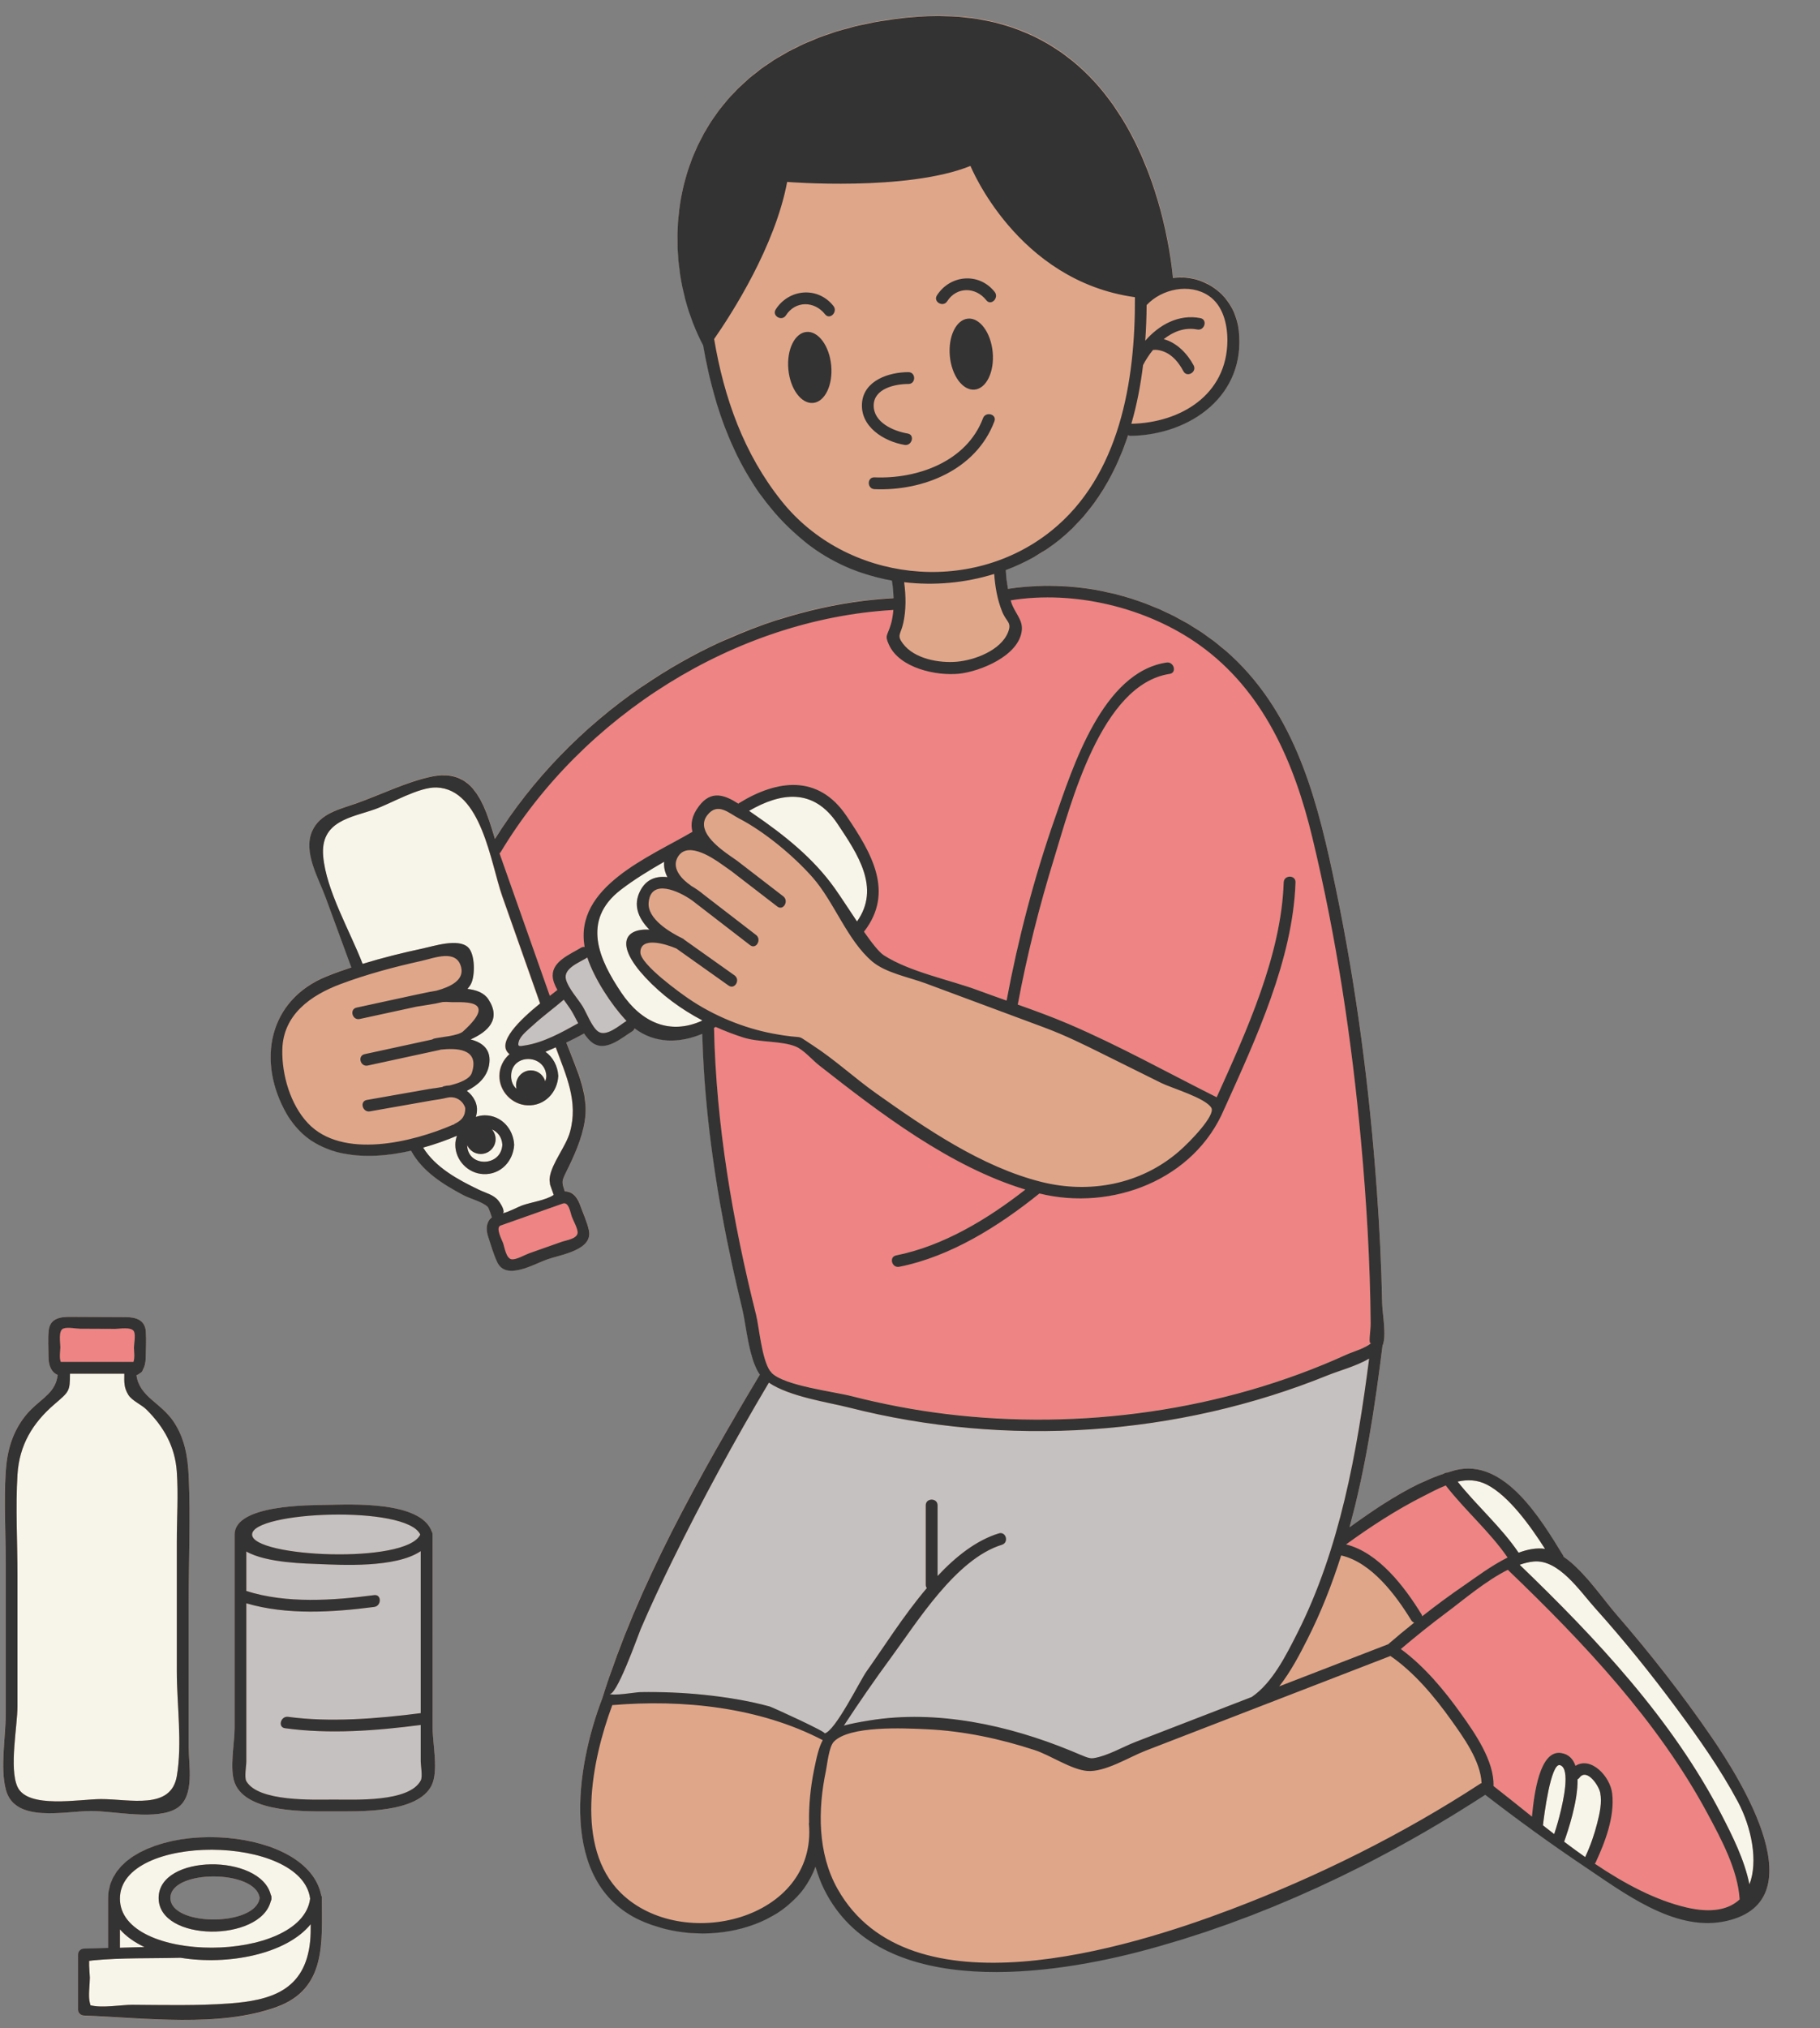 <?xml version="1.0" encoding="UTF-8"?><svg xmlns="http://www.w3.org/2000/svg" xmlns:xlink="http://www.w3.org/1999/xlink" height="505.9" preserveAspectRatio="xMidYMid meet" version="1.0" viewBox="-0.8 -3.9 454.1 505.9" width="454.1" zoomAndPan="magnify"><rect x="-0.8" y="-3.9" width="454.1" height="505.9" fill="#808080" stroke="none"/><g id="change1_1"><path d="M107.14,427.18c0,3.84,1.5,10.69-0.24,14.24c-3.45,7.04-18.1,6.51-24.46,6.51c-6.38,0-21.64,0.56-24.65-7.04 c-1.39-3.53-0.05-10.04-0.05-13.7c0-16.1,0-32.21,0-48.31c0-7.47,18.64-7.32,22.98-7.4c5.99-0.11,23.42-1.01,26.2,6.63 c0.02,0.02,0.02,0.05,0.04,0.08c0.03,0.06,0.05,0.12,0.07,0.18c0.01,0.04,0.04,0.08,0.05,0.12c0,0.01,0,0.02,0,0.03 c0.02,0.09,0.03,0.18,0.03,0.28c0.01,0.03,0.02,0.05,0.02,0.08C107.13,394.98,107.13,411.09,107.14,427.18z M43.47,447.05 c4.38-2.95,2.8-10.75,2.8-15.14c0-12.07,0-24.13,0-36.2c0-10.45,0.5-21.05,0-31.49c-0.23-4.84-1-9.35-3.75-13.49 c-3.22-4.84-8.57-6.21-9.27-11.59c0.33-0.13,0.62-0.29,0.87-0.5c0.4-0.18,0.64-0.52,0.74-0.91c0.45-0.78,0.68-1.75,0.69-2.81 c0.03-2.2,0.18-4.47,0.03-6.67c-0.19-2.93-2.53-3.59-5-3.6c-2.37-0.01-4.74-0.02-7.11-0.03c-2.28-0.01-4.56-0.02-6.85-0.03 c-2.46-0.01-4.93,0.4-5.26,3.37c-0.24,2.19-0.05,4.5-0.05,6.71c-0.01,1.98,0.64,3.71,2.29,4.39c-0.57,4.92-4.75,6.02-8.05,10.16 c-3.29,4.12-4.6,8.8-4.93,14.01c-0.47,7.43,0,15.05,0,22.5c0,12.66,0,25.33,0,37.99c0,5.66-1.43,13.32,0.05,18.85 c2.24,8.36,14.72,5.26,21.27,5.26C27.63,447.82,38.6,450.33,43.47,447.05z M79.52,469.7c0,10.94,1.16,22.5-11.22,27.03 c-14.34,5.25-33.06,2.73-48.15,2.17c-0.79-0.03-1.47-0.65-1.47-1.47c0-4.58,0-9.17,0-13.75c0-0.81,0.67-1.45,1.47-1.47 c2.01-0.06,4.02-0.12,6.03-0.18c0-4.11,0-8.22,0-12.33c0-20.31,49.35-20.29,53.18-0.8C79.48,469.12,79.56,469.37,79.52,469.7z M63.98,469.53c-0.92-7.13-22.26-7.16-22.26,0C41.72,476.69,63.06,476.69,63.98,469.53z M426.35,429.56 c-7.37-10.77-15.47-21.09-24.02-30.94c-3.32-3.83-7.98-10.77-13.02-14.2c-0.04-0.11-0.05-0.21-0.12-0.32 c-5.51-8.99-14.63-24.36-26.89-21.28c-0.65,0.16-1.29,0.39-1.93,0.59c-0.37,0-0.72,0.11-1.01,0.31c-8.34,2.78-16.32,8.2-23.46,13.37 c4.05-14.81,6.36-30.21,8.24-45.19c0-0.03-0.01-0.05-0.01-0.08l0.01-0.01c1.1-2.3-0.03-8.15-0.07-10.55 c-0.19-9.46-0.66-18.91-1.34-28.34c-1.81-25.27-5.09-50.49-10.25-75.3c-4.24-20.37-9.28-41.27-24.5-56.45 c-14.47-14.43-37-21.48-57.29-18.19c-0.3-1.55-0.48-3.12-0.55-4.69c4.84-1.81,9.4-4.32,13.4-7.56c8.46-6.85,13.83-16.04,17.13-26.15 c0.2,0.11,0.42,0.18,0.71,0.18c14.93-0.26,28.8-10.13,26.88-26.45c-1.03-8.76-8.84-14.02-16.37-12.95 c-0.94-10.34-8.75-69.23-63.76-65.17c-59.37,4.38-68.61,53.2-53.45,81.98c3.31,19.37,10.7,37.81,26.47,49.86 c6.02,4.6,13.16,7.5,20.64,8.82c0.23,1.4,0.37,2.88,0.41,4.37c-39.86,2.25-78.27,26.15-99.48,60.08 c-2.45-8.13-5.25-17.62-15.41-15.62c-6.44,1.27-13.06,4.61-19.25,6.79c-4.12,1.45-8.99,2.45-10.96,6.89 c-2.31,5.21,1.58,11.71,3.34,16.5c2.14,5.84,4.29,11.67,6.43,17.51c-2.06,0.68-4.1,1.41-6.07,2.2 c-14.57,5.84-17.63,21.15-10.05,34.36c6.35,11.07,19.3,11.83,31.03,9.17c0,0.01,0,0.01,0.01,0.02c2.8,5.14,7.94,8.35,12.98,11.03 c1.79,0.95,4.53,1.57,6.04,2.86c0.37,0.31,0.61,1.17,1.12,2.7c-1.34,1.09-1.57,2.78-0.97,4.63c0.71,2.17,1.36,4.51,2.33,6.57 c2.19,4.67,9.15,0.47,12.48-0.7c3.36-1.19,11.54-2.3,10.37-7.35c-0.49-2.13-1.49-4.27-2.23-6.33c-0.67-1.85-1.91-3.3-3.75-3.29 c-0.98-2.8-0.73-2.62,1.02-6.26c1.95-4.07,3.83-8.54,4.14-13.08c0.41-6.05-2.69-12.14-4.8-17.78c1.5-0.71,2.98-1.46,4.43-2.26 c0.65,0.96,1.36,1.82,2.18,2.37c3.29,2.23,7.16-1.27,9.85-2.93c0.32-0.2,0.49-0.46,0.59-0.74c5.08,3.86,11.19,3.74,16.88,1.35 c0.64,23.07,4.46,45.98,9.93,68.38c1.11,4.54,1.66,12.78,4.44,16.62c-15.2,25.45-30.45,52.34-39.32,80.72 c-6.58,17.09-11.05,45.82,9.32,55.34c15.72,7.35,38.12,2.51,43.87-13.33c0.43,1.48,0.93,2.94,1.56,4.35 c12.76,28.52,54.44,23.2,78.68,16.97c30.5-7.84,60.48-22.11,86.87-39.28c3.87,2.99,7.79,5.93,11.75,8.8 c0.07,0.07,0.15,0.12,0.23,0.17c4.27,3.1,8.6,6.12,12.99,9.06c9.5,6.36,21.91,15.82,34.17,13.65 C453.25,471.08,433.38,439.84,426.35,429.56z" fill="#E0A689"/></g><g id="change2_1"><path d="M141.85,299.57c0.34,0.95,1.57,3.07,1.45,4.1c-0.17,1.46-2.86,1.8-4.02,2.21c-1.43,0.5-2.86,1.01-4.29,1.51 c-1.26,0.45-2.52,0.89-3.78,1.34c-1.12,0.4-3.05,1.55-4.25,1.5c-1.49-0.06-1.86-2.96-2.26-4.09c-0.25-0.7-1.95-3.87-0.62-4.33 c5.17-1.83,10.33-3.65,15.49-5.47C141.13,295.79,141.5,298.57,141.85,299.57z M341.69,330.73c-0.09,0.1-0.21,0.19-0.31,0.29 C341.47,330.96,341.57,330.87,341.69,330.73z M341.38,331.02c-0.9,0.61-0.16-2.81-0.18-4.91c-0.13-15.05-1.02-30.11-2.38-45.09 c-2.32-25.55-6.16-51.05-12.16-76.01c-4.48-18.62-12.19-36.71-28.28-48.15c-13.01-9.24-31.03-13.63-46.99-11.07 c0.06,0.18,0.1,0.37,0.16,0.56c0.84,2.61,2.83,4.25,2.61,6.85c-0.56,6.46-10.56,10.44-15.79,10.94c-5.6,0.54-14.74-1.4-17.38-7.25 c-1.11-2.46-0.4-2.1,0.51-5.17c0.33-1.11,0.5-2.3,0.6-3.5c-39.47,2.27-77.6,26.46-97.98,60.41c-0.08,0.13-0.18,0.21-0.28,0.3 c0.07,0.2,0.14,0.42,0.21,0.61c4.11,11.65,8.22,23.29,12.33,34.94c0.83-0.65,1.49-1.15,1.89-1.48c-0.67-1.2-1.16-2.42-1.18-3.57 c-0.05-3.63,4.49-5.37,7.07-6.96c0.32-0.2,0.62-0.23,0.91-0.19c-2.69-15,16.18-22.43,26.9-28.73c-0.51-1.93-0.16-4.05,1.64-6.43 c3.03-3.98,6.33-2.82,9.83-0.58c0.05-0.04,0.08-0.1,0.15-0.14c9.49-5.85,19.77-7.24,26.8,3.17c6.17,9.13,12.11,18.98,4.38,28.91 c1.95,2.79,3.77,5.12,4.96,5.88c6.6,4.23,16.34,6.08,23.64,8.79c2.31,0.86,4.64,1.69,6.98,2.51c2.86-15.35,6.85-30.65,12.02-45.39 c4.49-12.82,11.9-36.53,27.89-38.94c1.86-0.28,2.65,2.56,0.78,2.84c-17.11,2.57-24.65,32.46-28.83,46.01 c-3.67,11.91-6.75,24.07-9.04,36.32c-0.01,0.06-0.04,0.09-0.06,0.14c4.29,1.52,8.56,3.08,12.72,4.86 c12.57,5.38,24.69,12.14,36.94,18.27c7.44-16.48,16.12-35.44,16.72-53.61c0.06-1.89,3.01-1.9,2.95,0 c-0.64,19.2-9.88,39.04-17.69,56.35c-0.01,0.02-0.03,0.03-0.04,0.06c-7.42,17.81-28.1,25.67-46.19,21.2 c-0.03,0.02-0.03,0.05-0.06,0.07c-10,8.04-22.06,15.66-34.89,18.22c-1.85,0.37-2.64-2.47-0.78-2.84 c11.77-2.34,22.88-9.07,32.24-16.42c-18.9-5.75-36.22-19.04-51.47-31c-1.7-1.33-3.79-3.83-5.82-4.68c-3.4-1.43-9.12-1-13.03-2.24 c-2.37-0.76-4.69-1.64-6.94-2.65c-0.14,0.08-0.28,0.16-0.42,0.24c0.53,24.17,4.62,48.16,10.5,71.58c0.76,3.02,1.38,11,3.51,13.99 c0.15,0.12,0.26,0.26,0.36,0.42c0.03,0.03,0.06,0.07,0.09,0.1c3.24,3.17,15.33,4.58,19.92,5.75c7.75,1.98,15.63,3.48,23.56,4.45 c33.51,4.09,69-0.78,99.83-14.8C336.75,333.22,339.91,332.36,341.38,331.02z M425.29,448.54c-12.44-23.16-31.04-42.8-49.88-60.88 c-5.53,2.75-11.13,7.57-15.13,10.54c-3.95,2.94-7.81,6.03-11.56,9.22c5.91,4.35,10.87,10.32,15.06,16.2 c3.3,4.63,8.28,11.71,8.06,17.97c3.06,2.37,6.26,4.97,9.59,7.63c0.53-5.64,1.92-16.76,7.33-15.86c1.87,0.31,2.95,1.51,3.53,3.19 c3.87-2.45,8.66,2.64,9.16,6.9c0.67,5.77-1.75,12.1-4.15,17.26c-0.05,0.11-0.12,0.17-0.19,0.25c7.42,4.99,15.15,9.13,22.96,10.94 c6.34,1.47,10.57,0.43,13.18-2.05C432.81,462.51,428.65,454.81,425.29,448.54z M354.05,399.26c3.41-2.68,6.89-5.26,10.45-7.69 c2.8-1.91,6.73-4.9,10.85-6.96c-4.48-6.5-10.59-11.73-15.43-17.97c-1.93,0.77-3.83,1.79-5.69,2.73c-6.69,3.4-13.1,7.56-19.18,11.97 c8.17,2.04,14.68,10.68,18.83,17.45C353.98,398.95,354.02,399.11,354.05,399.26z M32.64,328.24c-0.58-1.24-3.62-0.66-4.66-0.67 c-1.5-0.01-3-0.01-4.51-0.02c-1.42-0.01-2.85-0.01-4.27-0.02c-1.12,0-3.23-0.46-4.25-0.02c-1.24,0.54-0.68,3.6-0.68,4.67 c0,0.66-0.34,2.62,0.11,3.62c6.04,0,12.08,0,18.12,0c0.39-0.99,0.12-2.83,0.12-3.52C32.62,331.27,33.07,329.17,32.64,328.24z" fill="#EE8483"/></g><g id="change3_1"><path d="M62.1,378.88c0-5.77,38.49-7.46,41.96,0C100.59,386.35,62.1,384.53,62.1,378.88z M104.2,426.38 c-11.12,1.44-22.71,2.34-33.86,0.81c-1.87-0.26-1.07-3.09,0.78-2.84c10.38,1.42,22.3,0.48,33.08-0.92c0-3.04,0-6.09,0-9.13 c0-10.43,0-20.85,0-31.28c-6.27,4.26-20.16,3.43-25.2,3.23c-3.14-0.12-13.26-0.23-18.32-3.14c0,3.28,0,6.56,0,9.85 c10.05,3.2,21.7,2.36,31.9,1.03c1.88-0.24,1.85,2.7,0,2.95c-10.15,1.32-21.8,2.09-31.9-0.91c0,6.09,0,12.18,0,18.27 c0,7.07,0,14.13,0,21.2c0,1.05-0.53,3.95,0,4.89c2.95,5.19,16.87,4.61,21.76,4.6c5.2-0.01,18.88,0.72,21.76-4.77 c0.5-0.96,0-3.66,0-4.72C104.2,432.46,104.2,429.42,104.2,426.38z M155.54,250.78c-0.08-0.09-0.17-0.16-0.26-0.25 c-3.52-3.82-7.75-10.17-9.54-15.58c-0.04,0.03-0.05,0.06-0.09,0.09c-1.89,1.14-5.91,2.62-5.24,5.34c0.54,2.19,2.98,4.84,4.16,6.75 c1.01,1.65,2.29,5.12,3.86,6.27c2.03,1.48,5.4-1.59,7.07-2.61C155.51,250.78,155.53,250.78,155.54,250.78z M139.87,245.47 c-2.52,2.14-5.19,4.1-7.63,6.33c-1.11,1.02-3.14,2.57-3.59,4.05c-0.45,1.5,0.23,1.24,1.69,1c4.55-0.74,9.1-3.26,13.13-5.51 c-0.59-1.12-1.13-2.22-1.67-3.09C141.29,247.43,140.58,246.48,139.87,245.47z M330.63,339.1c-37.67,15.3-80.32,18.11-119.7,8.09 c-4.91-1.25-14.8-2.69-19.9-6.19c-8.63,14.49-16.71,29.36-24.13,44.5c-2.75,5.61-5.41,11.26-7.87,17.01 c-0.54,1.26-6.26,17.56-7.93,16.06c0.8,0.72,6.66-0.34,7.86-0.36c5.31-0.08,10.63,0.13,15.91,0.68c5.49,0.57,10.97,1.45,16.3,2.89 c0.69,0.19,14.6,6.55,13.73,6.74c2.69-0.58,8.84-13.16,10.45-15.43c4.24-5.96,9.24-13.95,15.07-20.83 c-0.15-0.22-0.27-0.47-0.27-0.81c0-6.61,0-13.22,0-19.83c0-1.9,2.95-1.9,2.95,0c0,5.88,0,11.75,0,17.63 c4.6-4.9,9.67-8.9,15.27-10.63c1.82-0.56,2.59,2.28,0.78,2.84c-11.45,3.53-21.05,19.15-27.69,28.17 c-4.07,5.53-7.97,11.19-11.74,16.94c1.64-0.47,3.71-0.85,6.38-1.29c16.84-2.74,34.71,1.17,50.3,7.58c3.41,1.4,4.43,2.01,5.65,1.82 c3.42-0.53,7.27-2.81,10.47-4.05c9.65-3.73,19.31-7.47,28.96-11.2c5.16-3.49,8.64-10.51,11.33-15.81 c10.69-21.06,14.98-45.35,17.99-68.62C337.63,336.86,333.21,338.05,330.63,339.1z" fill="#C5C1C0"/></g><g id="change4_1"><path d="M24.39,444.86c-5.27,0-18.29,2.51-20.83-3.06c-2.11-4.61,0-15.18,0-20.13c0-10.9,0-21.81,0-32.71 c0-8.29-0.51-16.76,0-25.04c0.46-7.35,3.77-12.85,9.19-17.52c3.71-3.19,3.9-3.19,3.9-7.65c4.52,0,9.04,0,13.56,0 c-0.03,2.2-0.1,3.46,1,5.27c0.89,1.46,3.29,2.45,4.53,3.68c4.37,4.35,7.13,9.27,7.57,15.51c0.4,5.73,0,11.64,0,17.38 c0,10.8,0,21.6,0,32.4c0,8.31,1.4,17.94,0,26.14C41.86,447.62,31.65,444.86,24.39,444.86z M76.58,469.7 c-2.08,16.2-47.46,16.42-47.46,0C29.12,453.3,74.51,453.57,76.58,469.7z M38.78,469.53c0,11.02,25.41,11.08,27.98,0.8 c0.12-0.22,0.2-0.47,0.16-0.8c0.04-0.33-0.04-0.58-0.16-0.79C64.19,458.45,38.78,458.51,38.78,469.53z M44.24,484.44 c-7.23,0.2-14.64-0.04-21.83,0.65c-0.43,0.04-0.73,0.09-0.97,0.13c-0.06,1.43,0.18,3.68,0.18,4.19c0,1.57-0.46,4.74,0,6.28 c0.07,0.24,0.12,0.43,0.15,0.59c2.75,0.79,8.02-0.13,10.36-0.11c8.03,0.05,16.19,0.26,24.2-0.32c10.41-0.75,19.02-3.25,20.25-15.51 c0.14-1.4,0.15-2.84,0.14-4.28C70.64,483.54,56.16,486.37,44.24,484.44z M29.12,477.36c0,1.53,0,3.06,0,4.59 c2.04-0.06,4.08-0.12,6.12-0.18C32.77,480.6,30.68,479.14,29.12,477.36z M137.2,257.63c-0.58,0.25-1.26,0.55-1.98,0.85 c1.88,1.34,3.07,3.56,3.2,6.03c-0.22,4.11-3.38,7.5-7.66,7.32c-3.86-0.16-7.02-3.45-7.02-7.32c0-2.15,1-4.1,2.52-5.45 c-3.54-2.78,2.8-8.71,7.64-12.64c-3.16-8.95-6.32-17.89-9.47-26.84c-2.82-8.13-5.14-26.66-16.34-27.04 c-4.37-0.15-11.31,3.99-15.42,5.44c-5.85,2.06-13.62,2.89-12.86,11.7c0.74,8.52,6.68,18.65,9.84,26.86 c4.97-1.52,10.06-2.79,15.01-3.84c2.73-0.58,8.79-2.58,11.27-0.32c1.81,1.65,1.8,7,0.8,9.06c-0.24,0.5-0.57,0.94-0.92,1.35 c2.26,0.25,4.18,0.99,5.22,2.59c3.28,5.01-0.15,8.08-4.44,10.01c3.05,0.78,5.32,2.59,4.59,6.47c-0.55,2.97-2.79,4.99-5.53,6.35 c0.84,0.64,1.55,1.46,2.03,2.46c0.65,1.33,0.63,2.75,0.21,4.05c0.71-0.24,1.45-0.4,2.23-0.4c4.15,0,7.12,3.36,7.34,7.34 c-0.22,4.11-3.38,7.5-7.66,7.32c-3.86-0.16-7.02-3.45-7.02-7.32c0-0.78,0.16-1.53,0.4-2.24c-2.59,1.1-5.44,2.12-8.43,2.95 c3.07,4.97,8.74,8.01,13.87,10.49c1.76,0.85,3.74,1.26,4.92,2.76c0.76,0.97,1.66,2.64,1.11,3.13c1.52-0.35,3.89-1.64,4.83-1.97 c2.2-0.78,5.9-1.28,7.85-2.61c-0.3-0.85-0.6-1.7-0.9-2.55c-0.08-0.84-0.21-1.01-0.09-1.82c0.5-3.54,4.03-7.69,5.03-11.25 c2.17-7.71-0.95-14.12-3.57-21.19C137.6,257.45,137.41,257.55,137.2,257.63z M119.14,283.95c-1.51,0-2.8-0.9-3.38-2.19 c0.12,5.56,8.47,5.48,8.77-0.11c-0.11-1.96-1.21-3.23-2.6-3.83c0.56,0.65,0.91,1.49,0.91,2.42 C122.85,282.29,121.19,283.95,119.14,283.95z M131.66,263.09c1.72,0,3.15,1.17,3.57,2.75c0.14-0.41,0.25-0.85,0.28-1.34 c-0.3-5.63-8.79-5.68-8.79,0c0,1.43,0.54,2.49,1.34,3.19c-0.06-0.28-0.11-0.58-0.11-0.89C127.95,264.75,129.61,263.09,131.66,263.09 z M186.09,198.36c0.36,0.25,0.73,0.51,1.1,0.76c7.66,5.25,14.94,11.02,20.31,18.59c1.51,2.13,3.52,5.26,5.53,8.24 c5.94-8.38,0.11-16.89-4.86-24.35C202.18,192.61,194.06,193.75,186.09,198.36z M160.22,239.92c-7.55-8.11-5.32-12.26,1-11.93 c-2.44-2.48-3.98-5.57-2.63-8.93c1.43-3.56,4.18-4.52,7.13-4.16c-0.64-1.2-0.95-2.51-0.82-3.84c-3.76,2.17-7.48,4.42-10.83,7 c-9.92,7.64-5.38,17.44,0.14,25.65c5.03,7.47,12.13,10.64,20.14,7c0-0.04,0-0.08,0-0.12C169.12,247.84,164.33,244.32,160.22,239.92z M393.3,439.51c-0.14,0.19-0.31,0.33-0.49,0.43c0.1,5.49-2.37,12.79-3.35,15.56c1.73,1.31,3.49,2.6,5.26,3.84 c0.01-0.04,0.01-0.07,0.03-0.1c1.26-2.69,2.26-5.55,2.98-8.42c0.6-2.38,1.22-5.09,0.73-7.55 C398.1,441.44,395.12,437.09,393.3,439.51z M388.43,436.4c-2.29-0.67-4.03,12.81-4.25,15.02c0.92,0.73,1.86,1.46,2.8,2.18 c0.64-1.94,1.21-3.92,1.67-5.91C389.04,446,391.19,437.21,388.43,436.4z M432.8,445.5c-4.38-8.19-9.79-15.85-15.31-23.3 c-6.38-8.62-13.14-17.01-20.31-24.99c-3.84-4.28-9.07-12.2-15.32-11.62c-1.14,0.11-2.32,0.4-3.51,0.81 c19.11,18.4,38.09,38.59,50.36,62.34c2.72,5.26,5.77,11.33,6.98,17.42C437.91,460.43,436.26,451.97,432.8,445.5z M384.69,382.45 c-3.67-5.74-8.99-13.16-14.44-15.99c-2.47-1.28-4.94-1.34-7.37-0.78c4.85,6.1,10.83,11.26,15.22,17.73 C380.35,382.58,382.6,382.14,384.69,382.45z" fill="#F7F5E9"/></g><g id="change5_1"><path d="M107.13,378.88c0-0.03-0.01-0.05-0.02-0.08c0-0.1-0.01-0.19-0.03-0.28c0-0.01,0-0.02,0-0.03 c-0.01-0.04-0.04-0.08-0.05-0.12c-0.02-0.06-0.04-0.12-0.07-0.18c-0.02-0.03-0.02-0.06-0.04-0.08c-2.78-7.64-20.21-6.74-26.2-6.63 c-4.34,0.08-22.98-0.07-22.98,7.4c0,16.1,0,32.21,0,48.31c0,3.66-1.34,10.17,0.05,13.7c3.01,7.6,18.27,7.04,24.65,7.04 c6.36,0,21.01,0.53,24.46-6.51c1.74-3.55,0.24-10.4,0.24-14.24C107.13,411.09,107.13,394.98,107.13,378.88z M104.06,378.88 c-3.47,7.47-41.96,5.65-41.96,0C62.1,373.11,100.59,371.42,104.06,378.88z M104.18,440.22c-2.88,5.49-16.56,4.76-21.76,4.77 c-4.89,0.01-18.81,0.59-21.76-4.6c-0.53-0.94,0-3.84,0-4.89c0-7.07,0-14.13,0-21.2c0-6.09,0-12.18,0-18.27 c10.1,3,21.75,2.23,31.9,0.91c1.85-0.24,1.88-3.19,0-2.95c-10.2,1.33-21.85,2.17-31.9-1.03c0-3.28,0-6.56,0-9.85 c5.06,2.91,15.18,3.01,18.32,3.14c5.05,0.2,18.93,1.04,25.19-3.23c0,10.43,0,20.85,0,31.28c0,3.04,0,6.09,0,9.13 c-10.77,1.39-22.7,2.34-33.08,0.92c-1.85-0.25-2.66,2.58-0.78,2.84c11.15,1.53,22.74,0.63,33.86-0.81c0,3.04,0,6.08,0,9.12 C104.18,436.56,104.69,439.26,104.18,440.22z M43.47,447.05c4.38-2.95,2.8-10.75,2.8-15.14c0-12.07,0-24.13,0-36.2 c0-10.45,0.5-21.05,0-31.49c-0.23-4.84-1-9.35-3.75-13.49c-0.38-0.58-0.8-1.09-1.23-1.58c-0.04-0.04-0.07-0.08-0.11-0.12 c-0.41-0.46-0.84-0.88-1.27-1.29c-0.07-0.06-0.14-0.13-0.2-0.19c-0.41-0.38-0.82-0.73-1.23-1.08c-0.5-0.43-1-0.85-1.48-1.27 c-0.03-0.02-0.05-0.05-0.08-0.07c-0.43-0.38-0.84-0.77-1.22-1.17c-0.03-0.03-0.06-0.07-0.09-0.1c-0.38-0.4-0.73-0.83-1.04-1.28 c-0.02-0.03-0.03-0.05-0.05-0.08c-0.31-0.47-0.58-0.96-0.8-1.51c-0.22-0.56-0.38-1.17-0.47-1.85c0.33-0.13,0.62-0.29,0.87-0.5 c0.4-0.18,0.64-0.52,0.74-0.91c0.22-0.38,0.39-0.81,0.5-1.28c0.01-0.02,0.01-0.05,0.01-0.07c0.11-0.46,0.17-0.95,0.18-1.46 c0.03-2.2,0.18-4.47,0.03-6.67c-0.19-2.93-2.53-3.59-5-3.6c-2.37-0.01-4.74-0.02-7.11-0.03c-2.28-0.01-4.56-0.02-6.85-0.03 c-2.46-0.01-4.93,0.4-5.26,3.37c-0.24,2.19-0.05,4.5-0.05,6.71c0,0.45,0.04,0.88,0.11,1.29c0.01,0.08,0.02,0.15,0.04,0.22 c0.18,0.86,0.52,1.62,1.08,2.17c0,0,0.01,0.01,0.01,0.02c0.29,0.29,0.64,0.52,1.05,0.69c-0.49,4.22-3.62,5.65-6.6,8.58 c-0.03,0.03-0.06,0.05-0.08,0.08c-0.46,0.46-0.92,0.96-1.36,1.51c-3.29,4.12-4.6,8.8-4.93,14.01c-0.47,7.43,0,15.05,0,22.5 c0,12.66,0,25.33,0,37.99c0,5.66-1.43,13.32,0.05,18.85c2.24,8.36,14.72,5.26,21.27,5.26C27.63,447.82,38.6,450.33,43.47,447.05z M14.95,327.52c1.03-0.45,3.13,0.01,4.25,0.02c1.42,0.01,2.85,0.01,4.27,0.02c1.5,0.01,3,0.01,4.51,0.02c1.05,0,4.08-0.57,4.66,0.67 c0.43,0.92-0.01,3.03-0.02,4.04c0,0.69,0.27,2.53-0.13,3.53c-6.04,0-12.08,0-18.12,0c-0.44-1-0.11-2.96-0.11-3.62 C14.27,331.12,13.71,328.06,14.95,327.52z M3.56,441.81c-2.11-4.62,0-15.18,0-20.13c0-10.9,0-21.81,0-32.71 c0-8.29-0.51-16.77,0-25.04c0.45-7.35,3.76-12.84,9.19-17.52c3.71-3.2,3.9-3.19,3.91-7.65c4.52,0,9.04,0,13.56,0 c-0.03,2.2-0.1,3.46,1,5.27c0.89,1.46,3.3,2.45,4.53,3.68c4.37,4.35,7.14,9.27,7.57,15.51c0.4,5.73,0,11.64,0,17.38 c0,10.8,0,21.6,0,32.4c0,8.31,1.4,17.94,0,26.14c-1.45,8.49-11.66,5.73-18.92,5.73C19.12,444.87,6.11,447.38,3.56,441.81z M79.48,469.21c-0.03-0.11-0.07-0.22-0.13-0.31c-1.67-8.52-12.04-13.32-23.19-14.33c-0.05,0-0.09-0.01-0.14-0.01 c-0.74-0.07-1.49-0.11-2.23-0.15c-0.09,0-0.18,0-0.27-0.01c-0.7-0.03-1.4-0.04-2.11-0.04c-0.14,0-0.28,0.01-0.43,0.01 c-0.65,0.01-1.3,0.03-1.95,0.06c-0.19,0.01-0.38,0.03-0.57,0.04c-0.59,0.04-1.19,0.08-1.78,0.14c-0.24,0.03-0.47,0.06-0.71,0.09 c-0.53,0.06-1.07,0.13-1.59,0.21c-0.28,0.04-0.56,0.1-0.83,0.15c-0.48,0.08-0.95,0.17-1.42,0.27c-0.31,0.07-0.61,0.15-0.91,0.22 c-0.42,0.1-0.85,0.2-1.27,0.32c-0.33,0.09-0.65,0.2-0.97,0.3c-0.37,0.12-0.75,0.23-1.12,0.36c-0.34,0.12-0.67,0.26-1,0.39 c-0.32,0.13-0.66,0.25-0.97,0.38c-0.35,0.15-0.67,0.32-1.01,0.48c-0.28,0.14-0.57,0.27-0.84,0.41c-0.34,0.18-0.65,0.38-0.97,0.57 c-0.24,0.15-0.5,0.29-0.73,0.44c-0.32,0.21-0.61,0.44-0.9,0.66c-0.21,0.16-0.43,0.31-0.63,0.47c-0.29,0.24-0.55,0.5-0.81,0.75 c-0.18,0.17-0.37,0.33-0.53,0.5c-0.25,0.27-0.47,0.56-0.7,0.84c-0.14,0.18-0.31,0.35-0.44,0.53c-0.21,0.3-0.39,0.62-0.57,0.93 c-0.11,0.19-0.24,0.37-0.35,0.57c-0.17,0.33-0.3,0.68-0.44,1.03c-0.08,0.2-0.18,0.38-0.24,0.59c-0.13,0.39-0.21,0.8-0.29,1.2 c-0.04,0.18-0.1,0.35-0.13,0.53c-0.09,0.6-0.14,1.22-0.14,1.86c0,4.11,0,8.22,0,12.33c-2.01,0.06-4.02,0.12-6.03,0.18 c-0.8,0.02-1.47,0.66-1.47,1.47c0,4.58,0,9.17,0,13.75c0,0.82,0.68,1.44,1.47,1.47c15.09,0.56,33.81,3.08,48.15-2.17 c12.38-4.53,11.22-16.09,11.22-27.03C79.55,469.52,79.52,469.36,79.48,469.21z M76.58,469.7c-2.07,16.2-47.46,16.42-47.46,0 C29.12,453.3,74.51,453.57,76.58,469.7z M29.12,477.36c1.55,1.78,3.65,3.25,6.12,4.41c-2.04,0.06-4.08,0.12-6.12,0.18 C29.12,480.42,29.12,478.89,29.12,477.36z M76.58,480.35c-1.23,12.27-9.84,14.76-20.25,15.51c-8.01,0.58-16.17,0.37-24.2,0.32 c-2.34-0.02-7.61,0.9-10.36,0.11c-0.03-0.17-0.08-0.36-0.15-0.59c-0.46-1.54,0-4.71,0-6.28c0-0.51-0.24-2.77-0.18-4.19 c0.23-0.04,0.54-0.09,0.97-0.13c7.2-0.7,14.6-0.45,21.83-0.65c11.92,1.93,26.4-0.89,32.48-8.37 C76.73,477.51,76.72,478.95,76.58,480.35z M66.76,470.33c0.12-0.21,0.2-0.46,0.16-0.8c0.04-0.33-0.04-0.58-0.16-0.79 c-2.57-10.29-27.98-10.23-27.98,0.79S64.19,480.61,66.76,470.33z M63.98,469.53c-0.92,7.16-22.26,7.16-22.26,0 C41.72,462.37,63.06,462.4,63.98,469.53z M246.88,83.93c0.46,4.89-1.56,9.08-4.51,9.36c-2.95,0.27-5.72-3.46-6.18-8.35 s1.56-9.08,4.51-9.36C243.65,75.3,246.42,79.04,246.88,83.93z M206.59,87.25c0.46,4.89-1.56,9.08-4.51,9.36 c-2.95,0.27-5.72-3.46-6.18-8.35s1.56-9.08,4.51-9.36C203.36,78.62,206.13,82.36,206.59,87.25z M217.39,118.12 c-1.89-0.09-1.9-3.03,0-2.95c10.66,0.45,22.99-3.89,27.08-14.76c0.66-1.76,3.51-1,2.84,0.78 C242.75,113.32,229.51,118.63,217.39,118.12z M214.28,96.56c0.49-5.59,6.76-7.64,11.58-7.63c1.9,0.01,1.9,2.95,0,2.95 c-3.37,0-8.61,1.14-8.67,5.33c-0.05,4.26,4.9,6.42,8.48,7.03c1.87,0.32,1.07,3.16-0.78,2.84 C219.71,106.2,213.77,102.52,214.28,96.56z M232.97,69.78c3.32-5.17,10.52-5.79,14.41-0.86c1.16,1.47-0.91,3.57-2.08,2.08 c-2.65-3.37-7.4-3.45-9.78,0.26C234.5,72.85,231.95,71.37,232.97,69.78z M207.15,72.43c1.16,1.47-0.91,3.57-2.08,2.08 c-2.65-3.37-7.4-3.45-9.78,0.26c-1.02,1.59-3.57,0.11-2.54-1.49C196.07,68.11,203.27,67.5,207.15,72.43z M426.35,429.56 c-7.37-10.77-15.47-21.09-24.02-30.94c-0.38-0.43-0.78-0.92-1.19-1.43c-0.61-0.75-1.25-1.56-1.92-2.41c-0.39-0.5-0.79-1-1.2-1.51 c-0.16-0.2-0.34-0.41-0.5-0.62c-0.47-0.58-0.94-1.15-1.43-1.73c-0.21-0.25-0.43-0.5-0.64-0.75c-0.48-0.55-0.98-1.09-1.47-1.62 c-0.2-0.22-0.4-0.43-0.61-0.64c-0.7-0.71-1.41-1.4-2.13-2.02c-0.02-0.02-0.05-0.04-0.07-0.06c-0.61-0.51-1.22-0.99-1.84-1.41 c-0.04-0.11-0.05-0.21-0.12-0.32c-5.51-8.99-14.63-24.36-26.89-21.28c-0.65,0.16-1.29,0.39-1.93,0.59c-0.37,0-0.72,0.11-1.01,0.31 c-0.97,0.32-1.94,0.69-2.9,1.08c-0.13,0.05-0.26,0.1-0.39,0.16c-0.65,0.27-1.29,0.57-1.93,0.86c-0.31,0.14-0.61,0.27-0.92,0.41 c-0.06,0.03-0.11,0.06-0.17,0.08c-1.33,0.64-2.64,1.35-3.94,2.08c-0.26,0.15-0.52,0.3-0.78,0.45c-1.26,0.73-2.51,1.48-3.74,2.27 c-0.14,0.09-0.29,0.18-0.43,0.27c-0.29,0.19-0.58,0.38-0.87,0.57c-0.44,0.29-0.89,0.58-1.33,0.88c-0.38,0.25-0.75,0.51-1.12,0.76 c-0.62,0.43-1.24,0.85-1.85,1.28c-0.48,0.34-0.95,0.67-1.43,1.01c-0.56,0.4-1.12,0.8-1.67,1.2c0.22-0.81,0.42-1.62,0.63-2.44 c0.27-1.02,0.54-2.05,0.79-3.07c0.01-0.05,0.02-0.09,0.03-0.14c1.79-7.36,3.19-14.83,4.37-22.29c0.04-0.26,0.08-0.53,0.12-0.79 c0.24-1.51,0.46-3.02,0.68-4.53c0.06-0.41,0.12-0.82,0.18-1.24c0.2-1.4,0.39-2.8,0.58-4.2c0.06-0.42,0.11-0.84,0.17-1.26 c0.23-1.75,0.46-3.5,0.67-5.23c0-0.03-0.01-0.05-0.01-0.08l0.01-0.01c1.1-2.3-0.03-8.15-0.07-10.55 c-0.19-9.46-0.66-18.91-1.34-28.34c-1.81-25.27-5.09-50.49-10.25-75.3c-4.24-20.37-9.28-41.27-24.5-56.45 c-0.92-0.91-1.86-1.79-2.84-2.65c-0.38-0.33-0.79-0.64-1.18-0.96c-0.61-0.5-1.21-1.02-1.84-1.5c-0.53-0.4-1.08-0.78-1.62-1.17 c-0.51-0.37-1.02-0.75-1.55-1.1c-0.64-0.43-1.3-0.83-1.95-1.23c-0.45-0.28-0.89-0.58-1.35-0.85c-0.36-0.21-0.74-0.41-1.11-0.61 c-0.38-0.21-0.76-0.43-1.15-0.63c-0.39-0.21-0.77-0.43-1.16-0.63c-0.84-0.43-1.71-0.83-2.57-1.23c-0.32-0.15-0.63-0.31-0.95-0.45 c-0.61-0.27-1.23-0.51-1.85-0.76c-0.34-0.14-0.67-0.28-1.01-0.41c-0.25-0.1-0.5-0.21-0.75-0.3c-1.03-0.39-2.08-0.75-3.13-1.09 c-0.18-0.06-0.37-0.13-0.55-0.19c-0.1-0.03-0.2-0.05-0.29-0.08c-1.02-0.32-2.06-0.61-3.09-0.88c-0.12-0.03-0.24-0.07-0.36-0.1 c-0.75-0.19-1.5-0.35-2.26-0.51c-0.45-0.1-0.89-0.21-1.34-0.3c-0.07-0.01-0.13-0.03-0.2-0.04c-1.25-0.25-2.51-0.46-3.77-0.63 c-0.02,0-0.04-0.01-0.06-0.01c0,0,0,0-0.01,0c-1.47-0.2-2.95-0.35-4.43-0.46c-0.46-0.03-0.92-0.05-1.38-0.07 c-1.04-0.05-2.08-0.09-3.12-0.1c-0.52,0-1.03,0-1.55,0.01c-1.04,0.02-2.07,0.07-3.1,0.14c-0.46,0.03-0.92,0.05-1.38,0.09 c-1.47,0.13-2.93,0.3-4.38,0.53c-0.05-0.27-0.08-0.54-0.12-0.81c-0.08-0.51-0.17-1.01-0.23-1.52v-0.01 c-0.09-0.78-0.15-1.56-0.19-2.34c1.21-0.45,2.4-0.95,3.57-1.49c0.01-0.01,0.02-0.01,0.04-0.02c1.14-0.53,2.25-1.09,3.34-1.7 c0.26-0.14,0.5-0.31,0.75-0.46c0.38-0.22,0.75-0.46,1.13-0.7c0.46-0.28,0.94-0.55,1.39-0.85c1.09-0.74,2.15-1.51,3.18-2.34 c1.12-0.91,2.18-1.87,3.2-2.85c0.22-0.21,0.41-0.44,0.62-0.65c0.14-0.15,0.28-0.3,0.42-0.44c0.63-0.65,1.25-1.3,1.83-1.97 c0.18-0.21,0.34-0.42,0.51-0.63c0.22-0.27,0.44-0.54,0.66-0.81c0.48-0.6,0.95-1.19,1.4-1.81c0.41-0.56,0.79-1.13,1.18-1.7 c0.38-0.56,0.75-1.13,1.1-1.7c0.39-0.64,0.77-1.29,1.14-1.94c0.29-0.52,0.58-1.05,0.85-1.58c0.38-0.72,0.75-1.45,1.1-2.19 c0.22-0.46,0.42-0.93,0.63-1.39c0.17-0.38,0.33-0.77,0.49-1.16c0.19-0.44,0.39-0.88,0.56-1.32c0.14-0.35,0.26-0.7,0.39-1.05 c0.36-0.97,0.72-1.94,1.04-2.92c0.2,0.11,0.42,0.18,0.71,0.18c14.93-0.26,28.8-10.13,26.88-26.45c-0.08-0.7-0.22-1.37-0.39-2.02 c-0.04-0.18-0.09-0.35-0.15-0.53c-0.16-0.53-0.34-1.05-0.54-1.55c-0.05-0.11-0.08-0.22-0.13-0.33c-0.25-0.58-0.55-1.12-0.87-1.65 c-0.08-0.14-0.17-0.26-0.26-0.4c-0.01-0.02-0.02-0.03-0.03-0.05c-0.25-0.39-0.53-0.76-0.81-1.12c-0.11-0.14-0.22-0.28-0.33-0.42 c-0.01-0.01-0.01-0.01-0.02-0.02c-0.37-0.43-0.77-0.84-1.19-1.22c-0.02-0.02-0.05-0.04-0.08-0.06c-0.13-0.11-0.26-0.22-0.39-0.33 c-0.29-0.25-0.6-0.48-0.91-0.7c-0.21-0.15-0.42-0.3-0.64-0.43c-0.31-0.2-0.63-0.37-0.95-0.54c0,0,0,0-0.01,0 c-0.38-0.2-0.76-0.38-1.15-0.55c-0.26-0.11-0.53-0.22-0.8-0.32c-0.02-0.01-0.04-0.01-0.07-0.02c-0.29-0.1-0.57-0.19-0.87-0.28 c-0.22-0.06-0.44-0.11-0.66-0.16c-0.65-0.15-1.3-0.26-1.96-0.31c-0.14-0.01-0.27-0.03-0.41-0.04c-0.37-0.02-0.73-0.02-1.1-0.01 c-0.19,0-0.38,0.01-0.58,0.02c-0.37,0.02-0.74,0.05-1.11,0.1c-0.02-0.22-0.05-0.49-0.07-0.74c-0.02-0.16-0.03-0.32-0.05-0.5 c-0.02-0.22-0.05-0.47-0.08-0.72c-0.03-0.26-0.06-0.52-0.1-0.81c-0.03-0.23-0.06-0.49-0.1-0.74c-0.05-0.34-0.1-0.7-0.15-1.08 c-0.02-0.12-0.04-0.25-0.06-0.38c-0.02-0.12-0.04-0.24-0.06-0.37c-0.06-0.43-0.14-0.87-0.21-1.33c-0.03-0.21-0.07-0.42-0.11-0.64 c-0.01-0.04-0.01-0.08-0.02-0.11c-0.09-0.51-0.19-1.04-0.29-1.57c-0.04-0.23-0.08-0.45-0.13-0.68c0-0.02-0.01-0.03-0.01-0.04 c-0.12-0.6-0.25-1.23-0.38-1.86c-0.04-0.21-0.08-0.41-0.13-0.62c-0.17-0.78-0.36-1.58-0.56-2.4c-0.01-0.02-0.01-0.04-0.02-0.07 c-0.01-0.06-0.03-0.12-0.04-0.18c-0.32-1.31-0.69-2.68-1.1-4.07c-0.04-0.16-0.09-0.31-0.14-0.47c-0.42-1.42-0.88-2.87-1.39-4.35 c-0.06-0.16-0.12-0.33-0.18-0.49c-0.3-0.85-0.61-1.71-0.95-2.57c-0.1-0.25-0.2-0.5-0.3-0.74c-0.31-0.78-0.63-1.57-0.97-2.36 c-0.12-0.29-0.26-0.58-0.38-0.87c-0.33-0.75-0.68-1.5-1.04-2.25c-0.15-0.31-0.3-0.62-0.46-0.94c-0.37-0.73-0.75-1.47-1.14-2.2 c-0.17-0.32-0.34-0.63-0.52-0.95c-0.4-0.73-0.83-1.45-1.26-2.16c-0.19-0.31-0.37-0.62-0.57-0.93c-0.46-0.73-0.94-1.45-1.43-2.17 c-0.19-0.28-0.38-0.56-0.57-0.84c-0.54-0.77-1.12-1.52-1.7-2.27c-0.17-0.21-0.32-0.43-0.49-0.64c-0.74-0.92-1.51-1.83-2.32-2.72 c-0.02-0.02-0.04-0.04-0.06-0.06l-0.01-0.01c-1.68-1.84-3.52-3.59-5.5-5.21c-0.25-0.21-0.52-0.4-0.78-0.6 c-0.73-0.58-1.48-1.14-2.25-1.68c-0.06-0.04-0.12-0.08-0.18-0.12c-0.3-0.21-0.62-0.41-0.93-0.61c-0.71-0.46-1.42-0.92-2.16-1.35 c-0.1-0.06-0.2-0.11-0.29-0.16c-0.34-0.19-0.68-0.38-1.03-0.57c-0.72-0.39-1.44-0.77-2.19-1.12c-0.33-0.16-0.67-0.3-1.01-0.45 c-0.16-0.07-0.32-0.15-0.48-0.22c-0.75-0.32-1.51-0.63-2.28-0.93c-0.14-0.05-0.29-0.1-0.43-0.15c-0.4-0.15-0.79-0.29-1.2-0.43 c-0.79-0.27-1.6-0.51-2.41-0.74c-0.58-0.16-1.15-0.32-1.74-0.47c-0.84-0.21-1.71-0.38-2.59-0.55c-0.33-0.06-0.66-0.12-0.99-0.18 c-0.28-0.05-0.55-0.11-0.84-0.16c-0.93-0.15-1.88-0.25-2.85-0.35c-0.61-0.07-1.22-0.15-1.85-0.2c-1.08-0.08-2.2-0.11-3.32-0.14 c-0.3-0.01-0.6-0.02-0.9-0.03c-0.25,0-0.49-0.02-0.75-0.02c-1.71,0-3.46,0.06-5.26,0.19c-1.87,0.14-3.69,0.32-5.46,0.55 c-0.39,0.05-0.75,0.12-1.13,0.17c-0.18,0.03-0.37,0.06-0.56,0.09c-1.17,0.17-2.35,0.33-3.48,0.54c-0.65,0.12-1.26,0.27-1.89,0.4 c-1,0.21-2.02,0.4-2.99,0.64c-0.65,0.16-1.26,0.35-1.9,0.52c-0.91,0.24-1.83,0.48-2.7,0.75c-0.63,0.19-1.22,0.42-1.84,0.63 c-0.83,0.28-1.68,0.55-2.48,0.86c-0.61,0.23-1.18,0.49-1.76,0.73c-0.77,0.32-1.54,0.62-2.28,0.96c-0.57,0.26-1.11,0.55-1.66,0.82 c-0.71,0.35-1.43,0.69-2.11,1.06c-0.55,0.3-1.06,0.62-1.59,0.92c-0.64,0.37-1.3,0.74-1.92,1.13c-0.52,0.33-1,0.68-1.51,1.02 c-0.58,0.4-1.18,0.79-1.74,1.2c-0.17,0.13-0.34,0.26-0.5,0.4c-0.32,0.24-0.62,0.48-0.93,0.73c-0.52,0.41-1.06,0.82-1.56,1.25 c-0.15,0.13-0.29,0.26-0.43,0.39c-0.31,0.27-0.61,0.55-0.91,0.83c-0.47,0.43-0.94,0.85-1.39,1.29c-0.15,0.15-0.29,0.3-0.43,0.45 c-0.29,0.29-0.56,0.59-0.84,0.88c-0.41,0.43-0.83,0.86-1.22,1.31c-0.23,0.27-0.45,0.54-0.67,0.81c-0.18,0.21-0.35,0.42-0.53,0.64 c-0.35,0.44-0.72,0.87-1.05,1.31c-0.25,0.33-0.48,0.68-0.73,1.02c-0.13,0.18-0.26,0.36-0.38,0.54c-0.3,0.44-0.62,0.87-0.9,1.31 c-0.36,0.55-0.69,1.12-1.03,1.68c-0.25,0.42-0.51,0.84-0.75,1.27c-0.33,0.6-0.64,1.2-0.94,1.81c-0.21,0.41-0.42,0.81-0.62,1.23 c-0.3,0.64-0.58,1.29-0.85,1.93c-0.16,0.39-0.34,0.78-0.49,1.17c-0.01,0.02-0.01,0.03-0.02,0.05c-0.26,0.67-0.5,1.34-0.73,2.02 c-0.13,0.36-0.26,0.72-0.37,1.09c-0.22,0.68-0.41,1.37-0.6,2.05c-0.01,0.05-0.03,0.1-0.04,0.15c-0.09,0.33-0.19,0.66-0.27,0.99 c-0.2,0.78-0.37,1.56-0.53,2.34c-0.06,0.29-0.13,0.59-0.18,0.88c-0.16,0.82-0.29,1.65-0.4,2.47c-0.04,0.26-0.08,0.52-0.11,0.78 c-0.02,0.16-0.03,0.31-0.05,0.47c-0.08,0.71-0.16,1.41-0.22,2.12c-0.02,0.22-0.04,0.45-0.06,0.67c-0.03,0.44-0.04,0.89-0.06,1.33 c-0.02,0.45-0.05,0.91-0.06,1.36c0,0.18-0.01,0.37-0.01,0.55c-0.01,0.41,0.01,0.83,0.01,1.24c0,0.52,0,1.04,0.02,1.56 c0.01,0.15,0.01,0.29,0.01,0.44c0.03,0.62,0.08,1.23,0.12,1.84c0.03,0.34,0.04,0.69,0.07,1.03c0.01,0.11,0.02,0.23,0.03,0.34 c0.06,0.65,0.15,1.29,0.24,1.93c0.04,0.34,0.07,0.68,0.12,1.01c0.01,0.08,0.02,0.16,0.03,0.24c0.15,1,0.33,1.99,0.53,2.98 c0.01,0.05,0.02,0.1,0.03,0.16c0.09,0.42,0.2,0.83,0.29,1.25c0.13,0.58,0.26,1.17,0.41,1.74c0.01,0.03,0.02,0.06,0.02,0.09 c0.27,1,0.56,2,0.87,2.98c0,0.01,0.01,0.03,0.01,0.04c0.22,0.67,0.46,1.33,0.71,1.99c0.11,0.31,0.22,0.63,0.34,0.94 c0.04,0.1,0.08,0.19,0.12,0.29c0.72,1.83,1.53,3.62,2.43,5.32c0.37,2.17,0.8,4.32,1.28,6.46c0.11,0.5,0.23,0.99,0.34,1.48 c0.34,1.44,0.72,2.87,1.12,4.29v0.01c0.22,0.8,0.45,1.6,0.69,2.39c0.25,0.82,0.52,1.63,0.79,2.45c0.37,1.08,0.75,2.16,1.15,3.22 c0.31,0.81,0.63,1.61,0.96,2.4c0.43,1.04,0.88,2.08,1.36,3.1c0.25,0.54,0.49,1.07,0.75,1.6c0.68,1.38,1.4,2.73,2.16,4.06 c0.18,0.31,0.36,0.61,0.54,0.91c0.08,0.13,0.16,0.27,0.24,0.41c0.84,1.39,1.71,2.77,2.65,4.1c0.13,0.18,0.27,0.35,0.4,0.53 c0.91,1.26,1.88,2.49,2.89,3.68c0.24,0.28,0.47,0.56,0.71,0.84c1.11,1.27,2.29,2.5,3.52,3.68c0.26,0.25,0.52,0.48,0.78,0.72 c0.61,0.57,1.24,1.12,1.88,1.67c0.74,0.63,1.48,1.25,2.26,1.85c0.97,0.74,1.98,1.42,3.01,2.08c0.32,0.2,0.63,0.4,0.95,0.59 c0.78,0.47,1.58,0.92,2.39,1.34c0.5,0.26,1,0.52,1.51,0.76c0.73,0.35,1.47,0.68,2.22,1c0.26,0.11,0.53,0.2,0.79,0.31 c0.38,0.15,0.76,0.3,1.15,0.44c0.33,0.12,0.67,0.24,1.01,0.35c1.13,0.38,2.28,0.72,3.44,1.03c0.19,0.05,0.39,0.1,0.58,0.15 c1.18,0.3,2.37,0.57,3.58,0.78c0.12,0.7,0.21,1.42,0.28,2.15c0.04,0.45,0.06,0.92,0.09,1.38c0.02,0.28,0.04,0.56,0.05,0.84 c-2.49,0.14-4.98,0.37-7.45,0.67c-7.11,0.88-14.13,2.46-20.99,4.62c-0.31,0.1-0.63,0.17-0.93,0.27c-4.06,1.31-8.05,2.89-11.97,4.61 c-0.71,0.31-1.44,0.59-2.14,0.92c-6.58,3.04-12.9,6.65-18.91,10.74c-0.22,0.15-0.46,0.29-0.68,0.44 c-14.54,10.03-27.12,22.96-36.39,37.8c-0.11-0.37-0.22-0.74-0.34-1.11c-0.12-0.4-0.25-0.8-0.37-1.21c-0.01-0.03-0.02-0.06-0.03-0.09 c-0.05-0.16-0.1-0.32-0.15-0.49c-0.37-1.15-0.75-2.3-1.18-3.41c-0.02-0.05-0.04-0.1-0.06-0.16c-0.04-0.1-0.08-0.2-0.12-0.3 c-0.16-0.39-0.32-0.78-0.49-1.16c-0.08-0.18-0.17-0.36-0.25-0.55c-0.16-0.34-0.33-0.68-0.5-1.01c-0.1-0.18-0.19-0.36-0.29-0.54 c-0.18-0.32-0.38-0.64-0.58-0.94c-0.04-0.06-0.08-0.13-0.12-0.19c-0.06-0.09-0.12-0.18-0.18-0.27c-0.25-0.35-0.51-0.68-0.77-1 c-0.03-0.04-0.06-0.08-0.1-0.12c-0.04-0.05-0.07-0.09-0.11-0.14c-0.35-0.39-0.72-0.75-1.11-1.08c-0.05-0.04-0.1-0.07-0.15-0.11 c-0.04-0.03-0.07-0.05-0.11-0.08c-0.31-0.25-0.64-0.48-0.98-0.68c-0.15-0.09-0.31-0.16-0.47-0.24c-0.3-0.16-0.61-0.3-0.93-0.42 c-0.18-0.07-0.37-0.13-0.57-0.19c-0.33-0.1-0.67-0.18-1.02-0.24c-0.11-0.02-0.22-0.03-0.33-0.05c-0.1-0.01-0.19-0.03-0.29-0.05 c-0.39-0.04-0.8-0.05-1.22-0.05c-0.03,0-0.06,0-0.09,0c-0.17,0-0.33-0.01-0.5,0c-0.63,0.03-1.29,0.11-1.99,0.24 c-6.44,1.27-13.06,4.61-19.25,6.79c-4.12,1.45-8.99,2.45-10.96,6.89c-2.31,5.21,1.58,11.71,3.34,16.5 c2.14,5.84,4.29,11.67,6.43,17.51c-2.06,0.68-4.1,1.41-6.07,2.2c-14.57,5.84-17.63,21.15-10.05,34.36c0.49,0.85,1.02,1.61,1.58,2.34 c0.16,0.21,0.33,0.41,0.5,0.62c0.44,0.53,0.9,1.02,1.37,1.49c0.02,0.01,0.03,0.03,0.05,0.04c0.15,0.15,0.31,0.31,0.47,0.46 c0.64,0.57,1.3,1.11,1.99,1.58c0.13,0.09,0.27,0.16,0.4,0.25c0.58,0.38,1.18,0.72,1.79,1.03c0.25,0.13,0.51,0.25,0.77,0.37 c0.55,0.25,1.11,0.48,1.68,0.69c0.12,0.04,0.24,0.09,0.36,0.13c0.12,0.04,0.23,0.09,0.35,0.13c0.76,0.25,1.54,0.46,2.33,0.63 c0.31,0.07,0.63,0.12,0.94,0.17c0.52,0.1,1.05,0.18,1.58,0.25c0.03,0,0.06,0.01,0.1,0.01c0.36,0.04,0.71,0.09,1.07,0.12 c0.48,0.04,0.97,0.07,1.46,0.09c0.68,0.03,1.37,0.04,2.06,0.03c0.46-0.01,0.92-0.01,1.39-0.03c0.21-0.01,0.42-0.03,0.64-0.04 c0.32-0.02,0.64-0.04,0.96-0.07c0.32-0.03,0.63-0.05,0.95-0.09c0.32-0.03,0.64-0.07,0.97-0.12c0.25-0.03,0.5-0.05,0.75-0.09 c0.16-0.02,0.31-0.05,0.47-0.07c1.36-0.2,2.71-0.46,4.05-0.76c0,0.01,0,0.01,0.01,0.02c2.8,5.14,7.94,8.35,12.98,11.03 c1.79,0.95,4.53,1.57,6.04,2.86c0.1,0.09,0.19,0.23,0.28,0.4c0.03,0.06,0.07,0.15,0.1,0.22c0.08,0.17,0.16,0.38,0.24,0.61 c0.01,0.04,0.02,0.07,0.04,0.1c0.13,0.38,0.27,0.81,0.46,1.36c-0.33,0.27-0.59,0.57-0.79,0.91c-0.01,0.01-0.01,0.02-0.02,0.04 c0,0.01,0,0.02-0.01,0.02c-0.37,0.65-0.5,1.4-0.44,2.21c0.01,0.08,0.02,0.15,0.02,0.23c0.05,0.4,0.13,0.8,0.26,1.22 c0.71,2.17,1.36,4.51,2.33,6.57c2.19,4.67,9.15,0.47,12.48-0.7c3.36-1.19,11.54-2.3,10.37-7.35c-0.49-2.13-1.49-4.27-2.23-6.33 c-0.09-0.26-0.2-0.5-0.31-0.74c-0.02-0.04-0.05-0.09-0.07-0.13c-0.03-0.05-0.06-0.11-0.09-0.16c-0.07-0.13-0.14-0.25-0.21-0.37 c-0.08-0.12-0.16-0.24-0.24-0.35c-0.05-0.07-0.11-0.14-0.16-0.2c-0.11-0.13-0.22-0.27-0.35-0.38c-0.01-0.01-0.02-0.02-0.03-0.03 c-0.15-0.14-0.32-0.28-0.49-0.39c-0.01,0-0.01-0.01-0.02-0.01c-0.17-0.11-0.34-0.21-0.53-0.28c-0.05-0.02-0.11-0.03-0.16-0.05 c-0.14-0.05-0.29-0.1-0.44-0.13c-0.21-0.04-0.43-0.06-0.66-0.06c-0.18-0.51-0.3-0.9-0.4-1.26c-0.01-0.02-0.01-0.05-0.02-0.07 c-0.11-0.44-0.16-0.8-0.13-1.15c0.01-0.07,0.01-0.14,0.02-0.2c0.02-0.1,0.04-0.2,0.07-0.3c0.03-0.11,0.06-0.23,0.11-0.34 c0.24-0.66,0.69-1.5,1.38-2.93c1.95-4.07,3.83-8.54,4.14-13.08c0.05-0.78,0.04-1.57-0.01-2.35c-0.02-0.24-0.06-0.47-0.09-0.71 c-0.06-0.55-0.12-1.1-0.22-1.65c-0.05-0.25-0.11-0.5-0.17-0.75c-0.12-0.54-0.23-1.08-0.38-1.62c-0.05-0.19-0.12-0.38-0.17-0.57 c-0.01-0.02-0.01-0.05-0.02-0.07c-0.17-0.59-0.35-1.18-0.56-1.77c-0.04-0.13-0.09-0.25-0.13-0.38c-0.57-1.62-1.2-3.2-1.82-4.78 c-0.42-1.06-0.84-2.11-1.23-3.14c1.5-0.71,2.98-1.46,4.43-2.26c0.29,0.43,0.59,0.82,0.91,1.19c0.07,0.08,0.13,0.15,0.2,0.23 c0.34,0.37,0.69,0.7,1.07,0.96c3.29,2.23,7.16-1.27,9.85-2.93c0.17-0.1,0.28-0.23,0.39-0.36c0.08-0.12,0.15-0.24,0.2-0.37 c0.64,0.48,1.29,0.9,1.95,1.26c0.65,0.35,1.31,0.65,1.98,0.89c0.03,0.01,0.05,0.02,0.08,0.03c1.35,0.48,2.73,0.74,4.13,0.83 c0.04,0,0.08,0.01,0.12,0.01h0.01c1.39,0.07,2.8-0.05,4.21-0.32c0.01,0,0.01,0,0.02,0c0.03-0.01,0.06-0.01,0.09-0.02 c0.02,0,0.04-0.01,0.06-0.01c1.42-0.29,2.83-0.73,4.22-1.31c0.08,2.88,0.21,5.76,0.38,8.63c0.52,8.54,1.46,17.04,2.73,25.51 c0.01,0.09,0.02,0.17,0.04,0.26c0.01,0.09,0.03,0.19,0.04,0.28c0.41,2.73,0.86,5.45,1.34,8.17c0.07,0.41,0.15,0.81,0.23,1.22 c0.43,2.42,0.89,4.83,1.37,7.24c0.21,1.02,0.43,2.03,0.64,3.05c0.38,1.82,0.75,3.64,1.16,5.45c0.64,2.87,1.31,5.73,2,8.58 c0.41,1.68,0.74,3.86,1.14,6.13c0.02,0.09,0.03,0.19,0.05,0.28c0.11,0.61,0.22,1.23,0.34,1.84c0.05,0.23,0.09,0.46,0.14,0.69 c0.1,0.5,0.21,0.98,0.33,1.47c0.06,0.26,0.13,0.52,0.2,0.78c0.12,0.45,0.25,0.89,0.38,1.32c0.08,0.25,0.15,0.5,0.23,0.74 c0.15,0.44,0.32,0.85,0.49,1.25c0.08,0.19,0.16,0.4,0.25,0.58c0.27,0.56,0.56,1.09,0.89,1.54c-0.94,1.57-1.87,3.14-2.81,4.72 c-0.11,0.18-0.21,0.36-0.32,0.54c-0.84,1.42-1.67,2.83-2.51,4.26c-0.18,0.31-0.36,0.61-0.53,0.92c-0.76,1.3-1.52,2.6-2.27,3.91 c-0.23,0.4-0.46,0.8-0.68,1.19c-0.3,0.51-0.59,1.03-0.88,1.54c-0.41,0.72-0.82,1.43-1.23,2.15c-0.28,0.5-0.56,1-0.84,1.5 c-0.33,0.58-0.65,1.16-0.98,1.75c-0.31,0.56-0.63,1.11-0.93,1.67c-0.33,0.59-0.65,1.19-0.97,1.78c-0.58,1.06-1.17,2.12-1.74,3.18 c-0.34,0.62-0.67,1.25-1,1.88c-0.56,1.04-1.11,2.08-1.66,3.12c-0.35,0.66-0.69,1.33-1.03,1.99c-0.53,1.01-1.05,2.03-1.57,3.04 c-0.36,0.71-0.71,1.43-1.07,2.15c-0.49,0.97-0.98,1.94-1.45,2.92c-0.37,0.75-0.72,1.51-1.08,2.26c-0.23,0.49-0.47,0.98-0.7,1.47 c-0.22,0.46-0.44,0.92-0.66,1.38c-0.39,0.83-0.76,1.66-1.14,2.49c-0.23,0.49-0.45,0.99-0.68,1.48c-0.18,0.39-0.36,0.78-0.54,1.18 c-0.39,0.87-0.76,1.74-1.13,2.61c-0.37,0.86-0.75,1.71-1.12,2.57c-0.4,0.95-0.78,1.9-1.17,2.86c-0.26,0.63-0.52,1.26-0.78,1.9 c-0.06,0.15-0.13,0.31-0.19,0.46c-0.39,0.98-0.76,1.97-1.13,2.95c-0.1,0.26-0.19,0.51-0.29,0.77c-0.19,0.51-0.4,1.03-0.59,1.54 c-0.42,1.14-0.82,2.3-1.23,3.44c-0.2,0.58-0.42,1.15-0.62,1.73c-0.01,0.03-0.03,0.07-0.04,0.1c-0.61,1.77-1.19,3.54-1.74,5.32 c-6.58,17.09-11.05,45.82,9.32,55.34c0.89,0.41,1.8,0.78,2.72,1.11c0.17,0.06,0.34,0.13,0.51,0.18c0.41,0.14,0.84,0.25,1.25,0.38 c0.49,0.15,0.98,0.32,1.48,0.45c0.17,0.05,0.35,0.09,0.52,0.13c1.93,0.47,3.91,0.79,5.91,0.96c0.16,0.01,0.32,0.03,0.48,0.04 c0.4,0.03,0.79,0.02,1.19,0.04c0.58,0.02,1.16,0.06,1.74,0.06c0.15,0,0.3,0,0.45-0.01c2.05-0.03,4.09-0.22,6.08-0.57 c0.1-0.02,0.2-0.03,0.3-0.05c0.99-0.18,1.97-0.4,2.94-0.66c0.08-0.02,0.17-0.05,0.25-0.07c2-0.56,3.93-1.28,5.74-2.17 c0.03-0.01,0.06-0.03,0.08-0.04c0.16-0.08,0.3-0.17,0.45-0.25c0.75-0.39,1.48-0.79,2.19-1.23c0.03-0.02,0.06-0.04,0.08-0.05 c0.76-0.48,1.47-1.01,2.17-1.56c0.23-0.18,0.45-0.38,0.67-0.57c0.49-0.42,0.97-0.86,1.43-1.31c0.2-0.2,0.41-0.4,0.61-0.61 c0.61-0.65,1.2-1.33,1.72-2.06c0.01-0.01,0.02-0.03,0.03-0.04c0.59-0.81,1.13-1.67,1.61-2.57c0.48-0.9,0.9-1.84,1.26-2.83 c0.17,0.59,0.37,1.17,0.56,1.76c0.31,0.87,0.62,1.75,1,2.6c12.76,28.52,54.44,23.2,78.68,16.97c1.91-0.49,3.81-1.01,5.71-1.55 c0.62-0.18,1.24-0.37,1.86-0.55c0.22-0.07,0.44-0.13,0.65-0.19c1.06-0.31,2.13-0.62,3.19-0.95c0.43-0.13,0.86-0.28,1.29-0.42 c0.6-0.19,1.21-0.39,1.81-0.58c0.86-0.28,1.72-0.54,2.58-0.83c0.73-0.24,1.45-0.51,2.17-0.76c0.5-0.18,1-0.35,1.5-0.52 c0.66-0.23,1.32-0.45,1.98-0.69c0.62-0.23,1.25-0.46,1.87-0.7c0.93-0.34,1.85-0.68,2.77-1.03c0.32-0.12,0.65-0.24,0.97-0.36 c1.45-0.56,2.9-1.14,4.35-1.73c0.41-0.17,0.83-0.32,1.24-0.49c0.8-0.33,1.59-0.67,2.39-1.01c0.8-0.34,1.61-0.67,2.41-1.02 c0.25-0.11,0.49-0.21,0.74-0.31c1.75-0.76,3.49-1.54,5.23-2.33c0.09-0.04,0.18-0.08,0.27-0.12c1.43-0.66,2.85-1.33,4.28-2.01 c0.39-0.18,0.78-0.36,1.16-0.55h0.01c0.31-0.15,0.62-0.31,0.93-0.46c1.47-0.72,2.94-1.44,4.4-2.17c0.02-0.01,0.05-0.02,0.07-0.03 c2.39-1.21,4.76-2.46,7.12-3.73c0.58-0.31,1.17-0.63,1.75-0.95c4.69-2.56,9.3-5.22,13.81-7.98c0.56-0.34,1.13-0.69,1.69-1.04 c2.24-1.39,4.47-2.79,6.67-4.22c3.87,2.99,7.79,5.93,11.75,8.8c0.07,0.07,0.15,0.12,0.23,0.17c2.1,1.52,4.21,3.03,6.34,4.51 c0.04,0.03,0.08,0.05,0.12,0.08c2.16,1.51,4.34,3,6.53,4.47c9.5,6.36,21.91,15.82,34.17,13.65 C453.25,471.08,433.38,439.84,426.35,429.56z M370.25,366.46c5.45,2.83,10.77,10.24,14.44,15.99c-2.1-0.31-4.34,0.13-6.59,0.96 c-4.38-6.46-10.37-11.63-15.22-17.73C365.32,365.13,367.78,365.18,370.25,366.46z M354.23,369.37c1.86-0.95,3.76-1.96,5.69-2.73 c4.84,6.24,10.95,11.48,15.43,17.97c-4.12,2.05-8.05,5.04-10.85,6.96c-3.56,2.43-7.05,5.02-10.45,7.69 c-0.03-0.15-0.07-0.31-0.17-0.47c-4.15-6.77-10.65-15.4-18.82-17.45C341.13,376.93,347.54,372.76,354.23,369.37z M352.05,400.85 c-2.2,1.76-4.37,3.55-6.49,5.39c-9.06,3.5-18.12,7.01-27.19,10.51c2.85-3.62,5.1-7.93,6.98-11.65c3.42-6.74,6.19-13.78,8.48-21.01 c7.59,1.74,13.66,9.92,17.49,16.18C351.52,400.58,351.78,400.75,352.05,400.85z M250.72,153.8c-1.82,4.57-8.38,6.97-12.75,7.36 c-4.4,0.39-10.59-0.68-13.48-4.5c-1.61-2.12-0.56-2.34,0.04-4.96c0.78-3.36,0.72-6.93,0.26-10.37c7.52,0.89,15.25,0.18,22.47-2.06 c0.22,3.18,0.79,6.44,1.97,9.36C250.3,151.33,251.72,151.26,250.72,153.8z M284.4,87.16c0.67-1.28,1.5-2.58,2.48-3.77 c0.17-0.01,0.56-0.03,0.68-0.03c0.61,0.03,1.21,0.16,1.79,0.36c2.38,0.83,3.97,2.83,5.12,4.99c0.9,1.67,3.44,0.18,2.54-1.49 c-1.58-2.94-4.22-5.66-7.45-6.52c2.39-1.9,5.25-3.01,8.36-2.41c1.85,0.36,2.64-2.48,0.78-2.84c-5.41-1.05-10.28,1.66-13.75,5.64 c0.21-2.99,0.32-5.95,0.34-8.89c3.77-4.04,10.73-5.53,15.49-2.32c3.59,2.42,4.69,7.15,4.66,11.24 c-0.11,13.45-11.64,20.43-23.96,20.69C282.86,97.05,283.8,92.12,284.4,87.16z M194.24,121.12c-9.49-11.85-14.4-25.85-16.86-40.45 c4.49-6.46,15.2-23.14,18.22-39.19c0,0,29.8,2.43,45.74-3.99c0,0,11.57,28.68,41.03,32.74c0.11,20.96-3.78,44.54-20.84,58.26 C241.23,144.82,210.34,141.22,194.24,121.12z M76,276.24c-4.35-4.63-6.49-12.02-6.36-18.28c0.18-8.74,7.03-13.57,14.53-16.39 c6.48-2.43,13.43-4.29,20.18-5.78c3.24-0.72,8.82-3.04,9.92,1.63c0.75,3.16-2.64,4.83-6.13,5.79c-2.28,0.38-4.35,0.86-5.77,1.15 c-4.73,1.03-9.47,2.06-14.2,3.08c-1.85,0.4-1.07,3.24,0.78,2.84c4.73-1.03,9.47-2.06,14.2-3.08c1.87-0.32,4.22-0.6,6.49-1.15 c0.62-0.04,1.23-0.05,1.81,0.01c2.11,0.23,12.79-1.29,3.3,7.31c-1.27,1.16-5.73,1.41-7.25,1.8c-0.18,0.05-0.32,0.13-0.45,0.22 c-5.62,1.22-11.25,2.44-16.87,3.66c-1.85,0.4-1.07,3.24,0.78,2.84c6.01-1.3,12.02-2.61,18.03-3.91c0.05-0.01,0.09-0.04,0.14-0.06 c3.56-0.37,9.84-0.51,7.8,5.79c-0.5,1.54-3.01,2.53-5.53,3.14c-0.5,0.02-1,0.08-1.5,0.22c-0.13,0.04-0.22,0.11-0.32,0.17 c-1.08,0.2-2.06,0.33-2.75,0.41c-0.07,0.01-0.12,0.04-0.18,0.06c-0.07,0-0.14-0.02-0.21,0c-5.24,0.92-10.48,1.85-15.72,2.77 c-1.86,0.33-1.07,3.17,0.78,2.84c5.22-0.92,10.44-1.84,15.67-2.76c1.11-0.14,2.35-0.35,3.61-0.65c1.58-0.4,3.31,0.26,4.15,1.77 c0.39,0.71,0.41,0.73,0.3,1.66c-0.19,1.51-1.18,2.41-2.5,3.04c-0.13,0.06-0.21,0.15-0.3,0.23c-0.07,0.02-0.13,0.01-0.2,0.04 C102.19,281.01,84.58,285.38,76,276.24z M139.59,296.33c1.54-0.55,1.91,2.23,2.27,3.24c0.34,0.95,1.57,3.07,1.45,4.1 c-0.17,1.46-2.86,1.8-4.02,2.21c-1.43,0.5-2.86,1.01-4.29,1.51c-1.26,0.45-2.52,0.89-3.78,1.34c-1.12,0.4-3.05,1.55-4.25,1.5 c-1.48-0.06-1.86-2.96-2.26-4.09c-0.25-0.7-1.96-3.87-0.61-4.34C129.26,299.98,134.42,298.16,139.59,296.33z M141.4,278.54 c-1,3.55-4.53,7.71-5.03,11.25c-0.11,0.81,0.01,0.98,0.09,1.82c0.3,0.85,0.6,1.7,0.9,2.55c-1.95,1.33-5.65,1.83-7.85,2.61 c-0.94,0.33-3.31,1.62-4.83,1.97c0.55-0.49-0.35-2.16-1.11-3.13c-1.18-1.5-3.16-1.92-4.92-2.76c-5.14-2.47-10.8-5.52-13.87-10.49 c2.99-0.83,5.84-1.85,8.43-2.95c-0.24,0.71-0.4,1.46-0.4,2.24c0,3.87,3.16,7.16,7.02,7.32c4.27,0.18,7.44-3.21,7.66-7.32 c-0.21-3.98-3.19-7.34-7.34-7.34c-0.78,0-1.52,0.16-2.23,0.4c0.42-1.3,0.43-2.72-0.21-4.05c-0.48-1-1.19-1.82-2.03-2.46 c2.74-1.36,4.98-3.38,5.53-6.35c0.72-3.88-1.55-5.69-4.59-6.47c4.29-1.93,7.72-5,4.44-10.01c-1.05-1.6-2.97-2.34-5.22-2.59 c0.35-0.41,0.67-0.84,0.92-1.35c1-2.06,1-7.41-0.8-9.06c-2.48-2.26-8.54-0.26-11.27,0.32c-4.95,1.05-10.04,2.32-15.01,3.84 c-3.16-8.22-9.11-18.34-9.84-26.86c-0.76-8.81,7.02-9.63,12.86-11.7c4.11-1.45,11.05-5.59,15.42-5.44 c11.21,0.39,13.52,18.91,16.39,27.03c3.16,8.95,6.32,17.89,9.47,26.84c-4.84,3.93-11.18,9.86-7.64,12.64 c-1.53,1.35-2.52,3.3-2.52,5.45c0,3.87,3.16,7.16,7.02,7.32c4.27,0.18,7.44-3.21,7.66-7.32c-0.13-2.47-1.33-4.69-3.2-6.03 c0.72-0.3,1.39-0.6,1.98-0.85c0.2-0.08,0.4-0.18,0.6-0.27C140.45,264.43,143.56,270.84,141.4,278.54z M121.94,277.82 c1.39,0.6,2.49,1.87,2.6,3.83c-0.3,5.59-8.66,5.67-8.77,0.11c0.58,1.29,1.87,2.19,3.38,2.19c2.05,0,3.71-1.66,3.71-3.71 C122.85,279.31,122.5,278.47,121.94,277.82z M128.07,267.7c-0.81-0.71-1.34-1.77-1.34-3.19c0-5.68,8.48-5.63,8.79,0 c-0.03,0.5-0.14,0.93-0.28,1.34c-0.42-1.58-1.86-2.75-3.57-2.75c-2.05,0-3.71,1.66-3.71,3.71C127.95,267.11,128,267.41,128.07,267.7 z M130.34,256.85c-1.45,0.23-2.13,0.49-1.69-1c0.44-1.48,2.47-3.03,3.58-4.05c2.44-2.23,5.12-4.18,7.63-6.33 c0.72,1.01,1.43,1.96,1.93,2.78c0.53,0.86,1.07,1.96,1.67,3.09C139.44,253.59,134.89,256.12,130.34,256.85z M155.49,250.78 c-1.66,1.02-5.04,4.09-7.07,2.61c-1.57-1.15-2.85-4.62-3.86-6.27c-1.18-1.91-3.62-4.56-4.16-6.75c-0.67-2.72,3.35-4.19,5.24-5.36 c0.04-0.02,0.06-0.06,0.09-0.09c1.79,5.41,6.02,11.76,9.54,15.58c0.08,0.09,0.17,0.16,0.26,0.25 C155.52,250.77,155.51,250.77,155.49,250.78z M174.36,250.71c-8.02,3.63-15.11,0.47-20.14-7c-5.52-8.2-10.06-18.01-0.14-25.65 c3.35-2.58,7.07-4.83,10.83-7c-0.12,1.33,0.19,2.64,0.82,3.84c-2.95-0.36-5.69,0.6-7.13,4.16c-1.36,3.36,0.18,6.45,2.63,8.93 c-6.32-0.34-8.56,3.82-1,11.93c4.1,4.4,8.9,7.91,14.13,10.67C174.36,250.63,174.36,250.67,174.36,250.71z M171.1,245.27 c-1.86-1.26-12.13-8.57-12.12-11.62c0.01-3.96,6.18-2.16,8.98-0.95c4.34,3.08,8.68,6.16,13.02,9.24c1.55,1.1,3.02-1.45,1.49-2.54 c-4.17-2.96-8.34-5.92-12.51-8.88c-0.12-0.14-0.29-0.27-0.51-0.36c-3.1-1.51-8.73-4.84-8.41-8.88c0.49-6.18,7.59-2.91,10.88-0.55 c4.81,3.71,9.62,7.42,14.43,11.13c1.5,1.16,2.97-1.4,1.49-2.54c-4.34-3.34-8.67-6.69-13.01-10.03c-0.43-0.37-0.92-0.74-1.43-1.1 c-0.06-0.04-0.11-0.09-0.17-0.13c-0.01-0.01-0.02-0.01-0.04-0.02c-0.52-0.36-1.06-0.7-1.63-1.03c-0.04-0.04-0.06-0.08-0.11-0.12 c-1.99-1.35-4.48-3.93-3.39-6.5c2.08-4.86,8.67-0.53,11.3,1.36c0.01,0.01,0.02,0.01,0.03,0.02c0.77,0.55,1.52,1.07,2.24,1.58 c3.84,2.96,7.67,5.91,11.51,8.87c1.5,1.16,2.97-1.4,1.49-2.54c-3.84-2.96-7.67-5.91-11.51-8.87c-0.55-0.39-1.36-0.93-2.24-1.56 c-0.01-0.01-0.02-0.03-0.03-0.04c-0.14-0.1-0.29-0.2-0.44-0.3c-3.29-2.42-7.36-6.11-4.72-9.49c2.58-3.3,5.36-0.48,7.89,0.83 c6.33,3.28,13.61,9.31,18.37,14.71c5.42,6.16,8.64,15.69,14.87,20.97c3.37,2.86,9.18,3.92,13.3,5.45c9.86,3.67,19.72,7.33,29.58,11 c5.26,1.96,9.81,4.21,14.96,6.77c4.78,2.37,9.55,4.74,14.33,7.11c2.57,1.27,11.01,3.71,12.45,6.18c1.07,1.84-5.24,8.41-8.1,10.88 c-9.51,8.24-22.3,10.63-34.39,7.58c-14.89-3.76-28.73-13.28-41.11-22.05c-5.38-3.81-10.36-8.44-15.87-12.01 c-4.98-3.23-0.93-1.23-10.02-2.94C184.62,252.51,177.21,249.42,171.1,245.27z M186.09,198.36c7.96-4.61,16.08-5.75,22.08,3.24 c4.97,7.46,10.8,15.97,4.86,24.36c-2.01-2.99-4.02-6.11-5.53-8.24c-5.37-7.57-12.65-13.34-20.31-18.59 C186.82,198.87,186.45,198.62,186.09,198.36z M187.85,324.08c-5.87-23.42-9.97-47.41-10.5-71.58c0.14-0.08,0.28-0.16,0.42-0.24 c2.26,1.01,4.57,1.9,6.94,2.65c3.9,1.24,9.63,0.81,13.03,2.24c2.03,0.85,4.12,3.35,5.82,4.68c15.24,11.96,32.56,25.24,51.47,31 c-9.37,7.34-20.47,14.07-32.24,16.42c-1.86,0.37-1.07,3.21,0.78,2.84c12.83-2.55,24.88-10.17,34.89-18.22 c0.03-0.02,0.03-0.05,0.06-0.07c18.09,4.48,38.77-3.38,46.19-21.2c0.01-0.02,0.03-0.03,0.04-0.06 c7.81-17.31,17.05-37.15,17.69-56.35c0.06-1.9-2.88-1.89-2.95,0c-0.6,18.17-9.28,37.13-16.72,53.61 c-12.24-6.13-24.36-12.89-36.94-18.27c-4.15-1.78-8.43-3.33-12.72-4.86c0.01-0.05,0.05-0.08,0.06-0.14 c2.28-12.25,5.37-24.42,9.04-36.32c4.17-13.55,11.72-43.43,28.83-46.01c1.87-0.28,1.07-3.12-0.78-2.84 c-15.99,2.41-23.4,26.12-27.89,38.94c-5.16,14.73-9.15,30.03-12.02,45.39c-2.34-0.83-4.67-1.66-6.98-2.51 c-7.3-2.72-17.05-4.57-23.64-8.79c-1.19-0.76-3.01-3.09-4.96-5.88c7.73-9.93,1.79-19.78-4.38-28.91 c-7.03-10.41-17.31-9.02-26.8-3.17c-0.06,0.04-0.09,0.09-0.15,0.14c-3.5-2.24-6.8-3.41-9.83,0.58c-1.81,2.37-2.16,4.5-1.64,6.43 c-10.71,6.3-29.58,13.72-26.9,28.73c-0.28-0.04-0.59-0.01-0.91,0.19c-2.58,1.59-7.12,3.33-7.07,6.96c0.02,1.15,0.5,2.37,1.18,3.57 c-0.39,0.33-1.05,0.83-1.89,1.48c-4.11-11.65-8.22-23.29-12.33-34.94c-0.07-0.2-0.14-0.41-0.21-0.61c0.1-0.09,0.2-0.17,0.28-0.3 c20.39-33.95,58.51-58.14,97.98-60.41c-0.11,1.21-0.28,2.39-0.6,3.5c-0.91,3.08-1.62,2.72-0.51,5.17 c2.64,5.85,11.78,7.79,17.38,7.25c5.23-0.5,15.23-4.48,15.79-10.94c0.23-2.6-1.77-4.24-2.62-6.82c-0.06-0.18-0.1-0.37-0.16-0.56 c15.97-2.57,33.99,1.82,46.99,11.07c16.09,11.44,23.8,29.53,28.28,48.15c6.01,24.96,9.84,50.46,12.16,76.01 c1.36,14.99,2.25,30.04,2.38,45.09c0.02,2.09-0.72,5.52,0.18,4.91c-1.47,1.34-4.64,2.2-6.26,2.94 c-30.83,14.02-66.32,18.89-99.83,14.8c-7.94-0.97-15.82-2.47-23.56-4.45c-4.59-1.17-16.67-2.59-19.92-5.75 c-0.03-0.03-0.06-0.07-0.09-0.1c-0.09-0.16-0.21-0.3-0.36-0.42C189.23,335.08,188.61,327.1,187.85,324.08z M159.04,402.5 c2.46-5.74,5.12-11.4,7.87-17.01c7.43-15.14,15.51-30.01,24.13-44.5c5.1,3.5,14.99,4.94,19.9,6.19 c39.37,10.03,82.02,7.21,119.7-8.09c2.57-1.04,7-2.23,10.17-4.1c-3,23.27-7.3,47.56-17.99,68.62c-2.69,5.3-6.17,12.32-11.31,15.79 c-9.65,3.73-19.31,7.47-28.96,11.2c-3.2,1.24-7.05,3.52-10.47,4.05c-1.22,0.19-2.24-0.42-5.65-1.82 c-15.6-6.41-33.46-10.32-50.3-7.58c-2.68,0.44-4.74,0.82-6.38,1.29c3.77-5.74,7.67-11.41,11.74-16.94 c6.64-9.02,16.24-24.64,27.69-28.17c1.81-0.56,1.04-3.4-0.78-2.84c-5.6,1.73-10.68,5.73-15.27,10.63c0-5.88,0-11.75,0-17.63 c0-1.9-2.95-1.9-2.95,0c0,6.61,0,13.22,0,19.83c0,0.34,0.11,0.59,0.27,0.81c-5.83,6.88-10.83,14.87-15.07,20.83 c-1.61,2.26-7.76,14.85-10.45,15.43c0.87-0.19-13.04-6.55-13.73-6.74c-5.33-1.44-10.81-2.32-16.3-2.89 c-5.28-0.55-10.61-0.76-15.91-0.68c-1.2,0.02-7.06,1.08-7.86,0.36C152.78,420.05,158.5,403.75,159.04,402.5z M202.29,437.66 c-0.85,4.24-1.31,8.66-1.22,13.04c-0.01,0.1-0.05,0.19-0.04,0.3c2.08,23.97-31.63,32.29-46.93,17.28 c-11.62-11.4-7.29-33.01-2.13-46.85c17.63-1.49,36.74,0.51,52.51,8.74C203.55,431.84,202.99,434.17,202.29,437.66z M368.55,441.02 c-19.36,12.63-40.59,23.17-62.17,31.35c-25.93,9.83-80.31,26.61-98.19-5.07c-5.01-8.87-4.96-19.76-2.92-29.48 c0.34-1.64,0.74-5.99,1.99-7.28c3.9-4.01,17.29-3.37,23.21-3.09c9.16,0.43,18.23,2.36,26.93,5.21c3.87,1.27,9.12,4.87,13.06,5.19 c4.42,0.36,10.46-3.46,14.54-5.04c9.13-3.53,18.26-7.06,27.38-10.59c0.02,0,0.04-0.02,0.07-0.03c11.22-4.34,22.44-8.68,33.67-13.02 c5.94,4.09,11.02,10.18,15.13,15.95c2.97,4.16,7.39,10.2,7.61,15.78C368.75,440.94,368.65,440.95,368.55,441.02z M386.98,453.6 c-0.94-0.73-1.87-1.45-2.8-2.18c0.22-2.21,1.96-15.69,4.25-15.02c2.76,0.81,0.61,9.6,0.22,11.3 C388.19,449.68,387.62,451.66,386.98,453.6z M394.72,459.34c-1.78-1.25-3.53-2.54-5.26-3.84c0.99-2.77,3.45-10.08,3.35-15.56 c0.18-0.1,0.35-0.24,0.49-0.43c1.82-2.41,4.8,1.93,5.16,3.76c0.49,2.46-0.13,5.17-0.73,7.55c-0.72,2.87-1.72,5.73-2.98,8.42 C394.73,459.28,394.74,459.31,394.72,459.34z M420.07,471.92c-7.81-1.81-15.54-5.95-22.96-10.94c0.06-0.08,0.14-0.14,0.19-0.25 c2.4-5.15,4.82-11.49,4.15-17.26c-0.49-4.26-5.29-9.35-9.16-6.9c-0.57-1.68-1.66-2.88-3.53-3.19c-5.41-0.9-6.8,10.22-7.33,15.86 c-3.33-2.66-6.53-5.25-9.59-7.63c0.22-6.26-4.75-13.34-8.06-17.97c-4.19-5.88-9.15-11.86-15.06-16.2c3.76-3.19,7.61-6.28,11.56-9.22 c4-2.98,9.6-7.79,15.13-10.54c18.84,18.08,37.44,37.72,49.88,60.9c3.36,6.26,7.52,13.96,7.96,21.31 C430.64,472.34,426.41,473.39,420.07,471.92z M435.69,466.16c-1.21-6.09-4.26-12.16-6.98-17.42 c-12.27-23.75-31.25-43.94-50.35-62.32c1.19-0.41,2.37-0.71,3.51-0.81c6.24-0.58,11.48,7.34,15.32,11.62 c7.17,7.98,13.93,16.37,20.31,24.99c5.51,7.45,10.93,15.11,15.31,23.3C436.25,451.97,437.91,460.43,435.69,466.16z" fill="#333"/></g></svg>